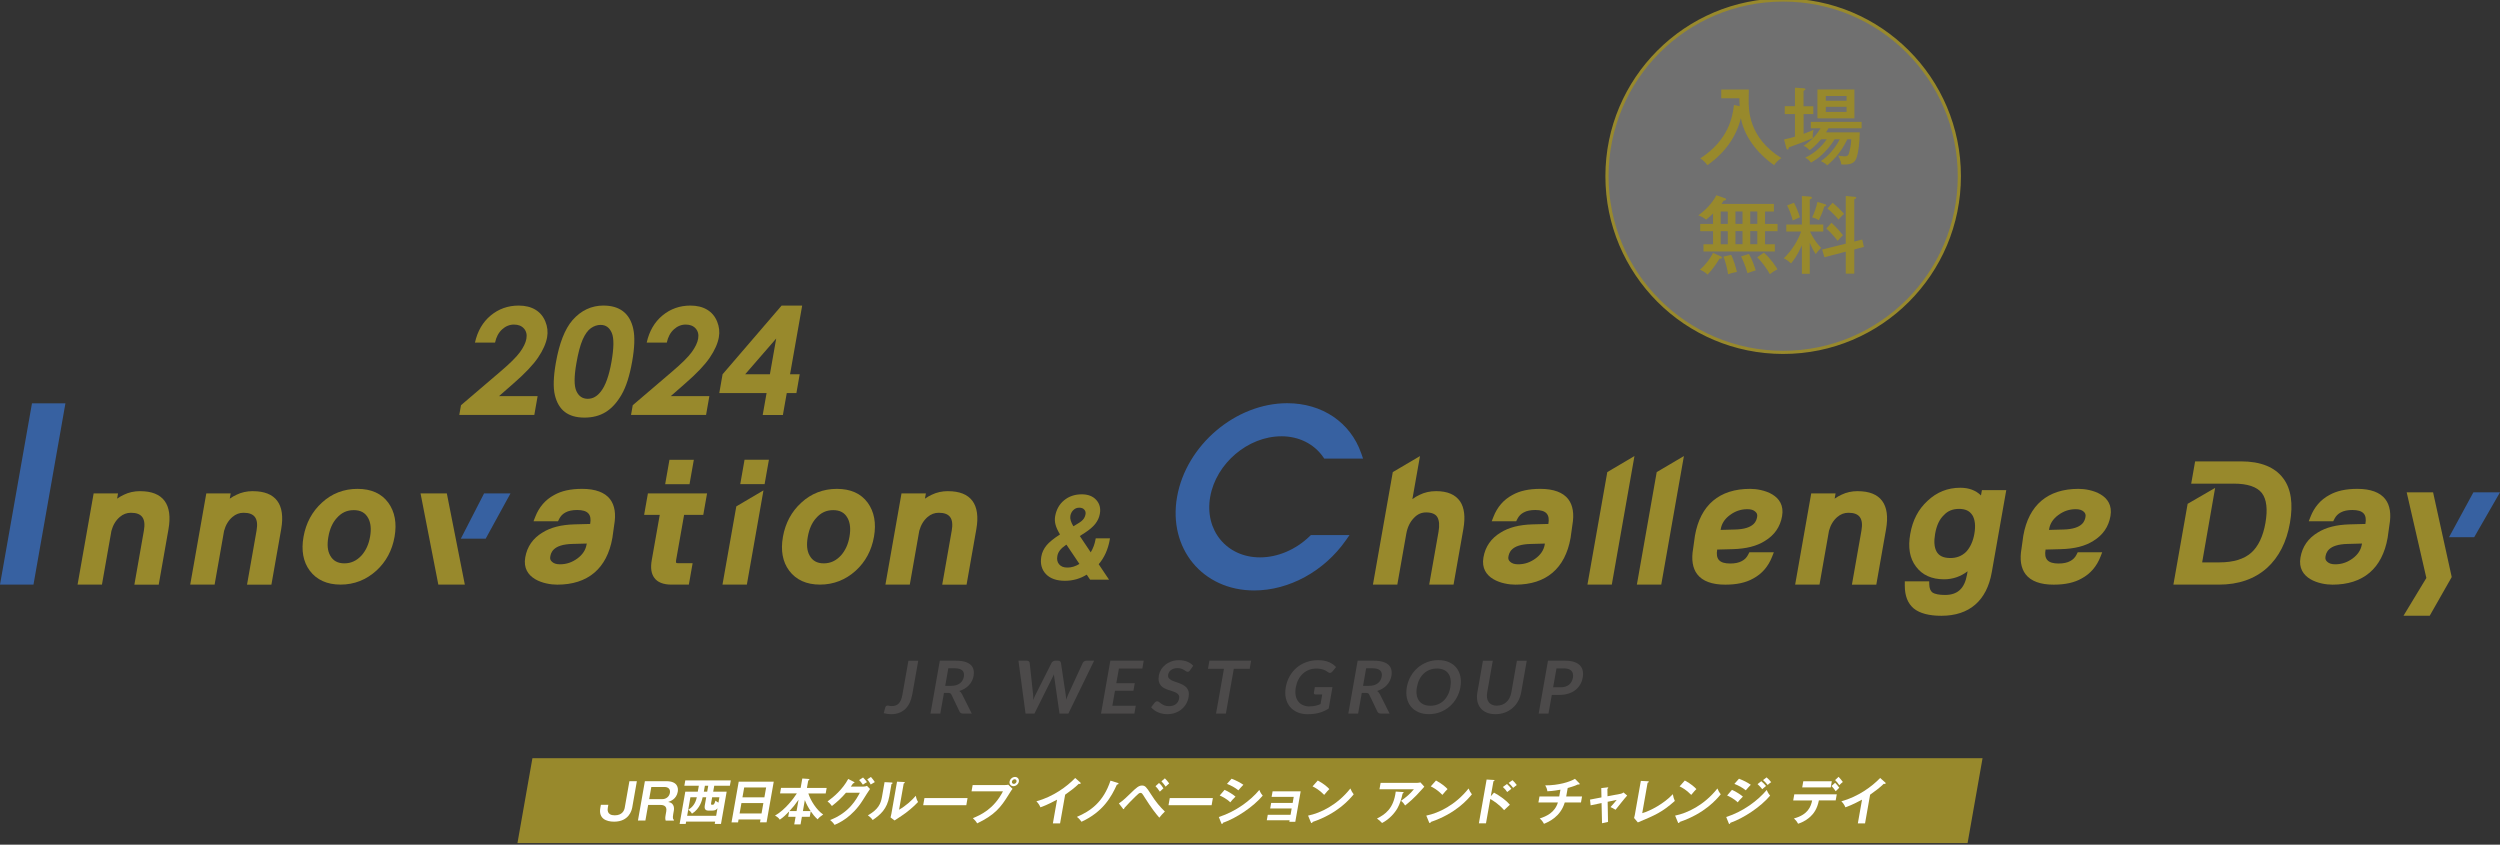 <?xml version="1.0" encoding="UTF-8"?><svg id="_レイヤー_1" xmlns="http://www.w3.org/2000/svg" width="788.67" height="266.47" viewBox="0 0 788.67 266.47"><rect x="0" y="0" width="788.67" height="266.47" fill="#333333" stroke="none"/><defs><style>.cls-1{fill:#4c4a4a;}.cls-1,.cls-2,.cls-3,.cls-4,.cls-5{stroke-width:0px;}.cls-2{fill:#98892c;}.cls-6{fill:rgba(255,255,255,.3);stroke:#98892c;stroke-miterlimit:10;}.cls-3{fill:#fff;}.cls-4{fill:#3761a1;}.cls-5{fill:#9a8a2c;}</style></defs><path class="cls-1" d="m287.76,219.18c-.17.94-.43,1.78-.79,2.54-.36.75-.82,1.4-1.37,1.93-.55.53-1.19.94-1.93,1.22-.73.28-1.56.43-2.46.43-.42,0-.82-.02-1.21-.07s-.8-.13-1.21-.24l.49-1.84c.05-.17.13-.31.26-.41.13-.1.3-.16.52-.16.13,0,.3.03.5.08.2.05.46.08.79.08.44,0,.84-.06,1.2-.19.36-.13.68-.33.95-.6.28-.28.51-.64.7-1.08.19-.44.35-.98.46-1.61l1.91-10.82h3.1l-1.9,10.75Z"/><path class="cls-1" d="m297.79,218.59l-1.15,6.52h-3.1l2.94-16.68h5.09c1.14,0,2.09.12,2.86.35.77.23,1.38.56,1.82.99.44.42.74.93.87,1.52.14.59.14,1.24.02,1.94-.1.56-.27,1.09-.53,1.59-.25.5-.57.95-.96,1.36s-.83.77-1.34,1.07c-.51.31-1.08.55-1.69.74.35.22.63.54.85.96l3.09,6.16h-2.79c-.27,0-.49-.05-.66-.16-.17-.11-.3-.26-.4-.46l-2.56-5.34c-.1-.2-.21-.34-.36-.43s-.37-.13-.68-.13h-1.33Zm.39-2.23h1.94c.58,0,1.11-.07,1.57-.22s.85-.35,1.18-.61c.33-.26.59-.56.79-.92.2-.35.34-.74.41-1.16.15-.85-.01-1.5-.49-1.95-.48-.45-1.29-.68-2.43-.68h-1.98l-.98,5.54Z"/><path class="cls-1" d="m321.31,208.43h2.61c.27,0,.48.06.64.19.16.13.25.3.27.51l1.08,9.98c.03.25.04.51.05.8,0,.29,0,.59,0,.92.12-.32.24-.63.36-.92.12-.29.25-.56.38-.8l5.03-9.98c.09-.18.24-.34.45-.48.21-.15.44-.22.7-.22h.91c.27,0,.48.06.63.19.15.13.25.3.28.51l1.49,9.98c.08.49.13,1.04.15,1.64.11-.3.21-.59.32-.86.11-.28.21-.53.31-.77l4.6-9.98c.09-.19.24-.36.45-.5.21-.14.44-.21.71-.21h2.43l-8.12,16.68h-2.8l-1.64-11.39c-.02-.15-.04-.3-.06-.47-.02-.17-.04-.35-.05-.54-.08.19-.16.37-.24.54-.08.17-.16.33-.23.47l-5.69,11.39h-2.8l-2.24-16.68Z"/><path class="cls-1" d="m360.81,208.43l-.44,2.47h-7.39l-.82,4.62h5.82l-.42,2.39h-5.82l-.83,4.72h7.39l-.44,2.48h-10.52l2.94-16.68h10.52Z"/><path class="cls-1" d="m375.4,211.47c-.11.17-.23.29-.36.36-.12.07-.26.1-.42.1s-.32-.06-.49-.18c-.17-.12-.37-.25-.61-.4-.24-.15-.52-.28-.85-.4-.33-.12-.73-.18-1.21-.18-.43,0-.82.05-1.15.16-.34.1-.63.25-.88.43-.25.19-.45.41-.61.66s-.26.54-.31.85c-.07.39-.02.72.16.98.17.26.42.48.75.67.33.18.71.35,1.15.5.44.15.88.3,1.33.47.45.16.89.36,1.31.58.42.22.79.5,1.09.83.3.33.52.74.65,1.23.13.48.14,1.07.02,1.76-.13.75-.39,1.46-.76,2.12-.37.66-.85,1.23-1.43,1.72-.58.49-1.26.87-2.02,1.15-.76.28-1.61.42-2.53.42-.53,0-1.04-.05-1.54-.16-.5-.1-.96-.25-1.4-.44s-.84-.42-1.2-.69c-.36-.27-.68-.57-.94-.9l1.16-1.49c.1-.11.22-.2.35-.27.13-.07.27-.11.42-.11.19,0,.39.08.58.24s.43.33.7.52c.27.19.6.37.98.53s.86.24,1.44.24c.88,0,1.61-.21,2.16-.63s.91-1.02,1.04-1.8c.08-.44.03-.8-.14-1.07-.17-.28-.42-.51-.75-.7-.33-.19-.71-.35-1.15-.48-.44-.13-.88-.27-1.33-.43-.45-.15-.89-.34-1.31-.55-.42-.21-.78-.5-1.08-.84-.3-.35-.51-.78-.64-1.3-.13-.52-.12-1.16.01-1.92.11-.61.33-1.2.68-1.78.34-.58.79-1.09,1.33-1.53.54-.45,1.18-.8,1.9-1.07.72-.27,1.52-.4,2.39-.4.98,0,1.86.15,2.64.46.78.31,1.41.74,1.89,1.29l-1.02,1.46Z"/><path class="cls-1" d="m394.69,208.43l-.45,2.55h-5.02l-2.49,14.13h-3.1l2.49-14.13h-5.04l.45-2.55h13.16Z"/><path class="cls-1" d="m413.15,222.83c.7,0,1.32-.06,1.86-.19.54-.13,1.07-.3,1.58-.52l.53-3.03h-2.09c-.2,0-.35-.06-.44-.17-.1-.11-.13-.25-.1-.41l.31-1.75h5.55l-1.19,6.75c-.48.31-.96.58-1.46.8-.5.23-1.02.41-1.56.56-.54.15-1.12.26-1.72.33-.6.07-1.25.11-1.93.11-1.21,0-2.3-.21-3.24-.63s-1.73-1.01-2.34-1.76c-.61-.75-1.04-1.65-1.27-2.7-.23-1.05-.24-2.19-.02-3.43.22-1.25.63-2.4,1.22-3.45.59-1.05,1.33-1.95,2.21-2.7.88-.75,1.89-1.34,3.04-1.75,1.14-.42,2.38-.62,3.71-.62s2.5.2,3.43.6c.92.4,1.68.93,2.25,1.57l-1.15,1.41c-.23.28-.49.43-.78.43-.19,0-.36-.06-.53-.19-.22-.15-.45-.29-.68-.44-.23-.15-.49-.27-.79-.38-.29-.11-.63-.2-1-.26-.38-.07-.82-.1-1.33-.1-.82,0-1.59.14-2.3.42-.71.28-1.35.67-1.91,1.19-.56.52-1.03,1.13-1.41,1.86-.38.72-.65,1.53-.81,2.42-.17.96-.19,1.82-.05,2.57.14.75.4,1.38.8,1.9.39.52.9.91,1.52,1.18.62.27,1.33.41,2.12.41Z"/><path class="cls-1" d="m429.6,218.59l-1.15,6.52h-3.1l2.94-16.68h5.09c1.14,0,2.09.12,2.86.35.77.23,1.38.56,1.82.99.44.42.74.93.87,1.52s.14,1.24.02,1.94c-.1.56-.27,1.09-.53,1.59-.25.5-.57.95-.96,1.36-.38.41-.83.77-1.34,1.07-.51.31-1.08.55-1.69.74.35.22.63.54.85.96l3.09,6.16h-2.79c-.27,0-.49-.05-.66-.16-.17-.11-.3-.26-.4-.46l-2.56-5.34c-.1-.2-.21-.34-.36-.43s-.37-.13-.68-.13h-1.33Zm.39-2.23h1.94c.58,0,1.11-.07,1.57-.22s.85-.35,1.18-.61c.33-.26.59-.56.79-.92.2-.35.34-.74.41-1.16.15-.85-.01-1.5-.49-1.95s-1.29-.68-2.43-.68h-1.98l-.98,5.54Z"/><path class="cls-1" d="m460.72,216.77c-.22,1.22-.62,2.35-1.21,3.4-.59,1.04-1.32,1.94-2.2,2.7-.87.76-1.86,1.35-2.98,1.78-1.11.43-2.3.64-3.56.64s-2.37-.21-3.34-.64c-.97-.43-1.75-1.02-2.36-1.78-.61-.76-1.02-1.66-1.25-2.7-.22-1.04-.23-2.17-.01-3.4.22-1.22.62-2.35,1.21-3.4.59-1.04,1.32-1.94,2.2-2.7.88-.76,1.87-1.35,2.99-1.78,1.12-.43,2.31-.64,3.57-.64s2.37.21,3.33.65c.96.43,1.75,1.02,2.35,1.78.6.76,1.02,1.66,1.24,2.7.22,1.04.23,2.17.01,3.4Zm-3.18,0c.16-.91.19-1.74.07-2.46-.11-.73-.35-1.34-.72-1.85-.36-.51-.85-.9-1.45-1.16-.6-.27-1.31-.4-2.13-.4s-1.57.13-2.27.4c-.7.27-1.33.66-1.87,1.16-.55.51-1.01,1.12-1.38,1.85-.37.73-.64,1.55-.8,2.46s-.18,1.74-.06,2.46c.12.73.36,1.34.73,1.85.37.5.86.89,1.46,1.16.61.27,1.32.4,2.13.4s1.57-.13,2.27-.4c.7-.27,1.32-.65,1.86-1.16.54-.5,1-1.12,1.37-1.85.37-.73.64-1.55.8-2.46Z"/><path class="cls-1" d="m472.23,222.61c.6,0,1.15-.1,1.66-.3.51-.2.96-.48,1.35-.84.39-.36.72-.8.98-1.31.26-.52.45-1.09.56-1.73l1.76-9.99h3.1l-1.76,9.99c-.17.99-.5,1.91-.96,2.75-.47.84-1.05,1.57-1.76,2.18-.71.61-1.52,1.09-2.43,1.43-.91.34-1.91.51-2.97.51s-2-.17-2.79-.51c-.79-.34-1.43-.82-1.92-1.43-.49-.61-.82-1.34-.99-2.18-.17-.84-.17-1.76,0-2.75l1.76-9.99h3.1l-1.76,9.98c-.11.64-.13,1.21-.05,1.73.08.52.25.96.51,1.32.26.37.61.65,1.04.85.44.2.96.3,1.56.3Z"/><path class="cls-1" d="m489.54,219.24l-1.04,5.87h-3.1l2.94-16.68h5.43c1.11,0,2.06.13,2.83.39.77.26,1.38.63,1.82,1.09.45.47.74,1.03.88,1.68.14.65.14,1.37,0,2.14-.14.81-.41,1.55-.8,2.22-.39.67-.89,1.25-1.52,1.74s-1.36.86-2.22,1.13c-.86.27-1.82.4-2.91.4h-2.33Zm.43-2.42h2.33c.57,0,1.08-.07,1.53-.21.45-.14.83-.35,1.16-.61.32-.26.59-.59.79-.97.21-.38.35-.81.43-1.27.08-.45.08-.85,0-1.21s-.23-.67-.46-.92c-.23-.25-.55-.45-.95-.58-.4-.13-.88-.2-1.45-.2h-2.33l-1.06,5.99Z"/><path class="cls-2" d="m350.09,170.19l.07-.37h-4.49l-.07.37c-.26,1.46-.77,2.82-1.51,4.05l-3.44-5.14,1.61-1.04c1.44-.93,2.54-1.87,3.28-2.82.75-.96,1.23-2.02,1.43-3.16.31-1.73-.08-3.21-1.15-4.38-1.06-1.17-2.6-1.76-4.56-1.76-2.17,0-4.04.63-5.55,1.87-1.52,1.24-2.48,2.95-2.85,5.07-.15.88-.11,1.8.15,2.72.23.85.68,1.83,1.38,3-2.03,1.31-3.41,2.44-4.23,3.43-.87,1.06-1.43,2.23-1.65,3.49-.4,2.28.08,4.15,1.44,5.58,1.34,1.41,3.36,2.12,6,2.12,2.49,0,4.81-.65,6.88-1.94l1.06,1.59h5.98l-3.27-4.88c1.78-2.06,2.96-4.68,3.51-7.8Zm-12.44-7.41c.14-.78.46-1.4.99-1.9.51-.49,1.12-.72,1.85-.72.69,0,1.2.2,1.57.62.36.41.49.88.39,1.46-.16.91-.61,1.64-1.35,2.21l-.6.43-1.88,1.15c-.78-1.3-1.11-2.39-.96-3.24Zm-1.52,9.23l.3-.19,4.09,6.08c-1.24.76-2.49,1.15-3.74,1.15s-2.06-.33-2.65-1.01c-.58-.68-.77-1.54-.57-2.64.22-1.27,1.07-2.38,2.57-3.38Z"/><path class="cls-2" d="m624.93,156.3c-1.61-1.61-3.8-2.43-6.55-2.43-3.94,0-7.41,1.39-10.28,4.11-2.91,2.66-4.7,6.07-5.47,10.41-.77,4.36-.18,7.75,1.8,10.35,1.97,2.66,4.94,4.01,8.85,4.01,2.74,0,5.23-.85,7.43-2.53l-.19,1.1c-.77,4.34-2.97,6.37-6.93,6.37-1.84,0-3.25-.28-3.97-.79-.64-.47-.97-1.33-1-2.61l-.02-.9h-7.7v1.32c0,3.26.92,5.62,2.82,7.24,1.89,1.53,4.82,2.31,8.71,2.31,8.82,0,14.33-4.75,15.91-13.74l4.57-25.9h-7.68l-.3,1.71Zm-2.71,6.21c.85,1.42,1.06,3.4.63,5.88-.42,2.41-1.33,4.35-2.63,5.73-1.35,1.29-2.96,1.92-4.93,1.92-2.25,0-3.7-.71-4.44-2.18-.66-1.29-.79-3.13-.38-5.47.46-2.62,1.35-4.53,2.7-5.83l.06-.06c1.22-1.32,2.79-1.96,4.78-1.96s3.35.63,4.2,1.98Z"/><path class="cls-2" d="m453.09,154.94c-1.95,0-3.67.38-5.2,1.14-.81.36-1.59.82-2.33,1.39l2.4-13.59-8.58,5.05-6.26,35.5h7.69l2.82-16c.37-2.09,1.15-3.73,2.4-5.02,1.12-1.2,2.36-1.76,3.88-1.76,1.73,0,2.92.5,3.51,1.45.62,1.07.75,2.64.39,4.66l-2.94,16.67h7.68l3.1-17.59c.66-3.76.31-6.69-1.05-8.69-1.47-2.13-4-3.21-7.52-3.21Z"/><polygon class="cls-2" points="500.79 184.43 508.47 184.43 515.62 143.87 507.05 148.93 500.79 184.43"/><polygon class="cls-2" points="516.38 184.43 524.07 184.43 531.22 143.87 522.64 148.93 516.38 184.43"/><path class="cls-2" d="m586.07,154.94c-1.91,0-3.61.38-5.17,1.14-.74.34-1.45.75-2.13,1.23l.29-1.65h-7.68l-5.07,28.77h7.68l2.99-16.97c.5-1.84,1.39-3.32,2.66-4.39,1.04-.88,2.18-1.31,3.49-1.31,3.47,0,4.77,1.8,4.09,5.65l-3,17.03h7.69l3.08-17.49c1.38-7.85-1.7-12-8.91-12Z"/><path class="cls-2" d="m299.09,154.94c-1.91,0-3.61.38-5.17,1.14-.74.34-1.45.75-2.13,1.23l.29-1.65h-7.69l-5.07,28.77h7.69l2.99-16.97c.5-1.84,1.39-3.32,2.66-4.39,1.04-.88,2.18-1.31,3.49-1.31,3.47,0,4.77,1.8,4.09,5.65l-3,17.03h7.68l3.08-17.49c1.38-7.85-1.7-12-8.91-12Z"/><path class="cls-2" d="m79.78,154.94c-1.91,0-3.61.38-5.17,1.14-.74.34-1.45.75-2.13,1.23l.29-1.65h-7.69l-5.07,28.77h7.69l2.99-16.97c.5-1.84,1.39-3.32,2.66-4.39,1.04-.88,2.18-1.31,3.49-1.31,3.47,0,4.77,1.8,4.09,5.65l-3,17.03h7.69l3.08-17.49c1.38-7.85-1.7-12-8.91-12Z"/><path class="cls-2" d="m44.24,154.94c-1.91,0-3.61.38-5.17,1.14-.74.34-1.45.75-2.13,1.23l.29-1.65h-7.69l-5.07,28.77h7.69l2.99-16.97c.5-1.84,1.39-3.32,2.66-4.39,1.04-.88,2.18-1.31,3.49-1.31,3.47,0,4.77,1.8,4.09,5.65l-3,17.03h7.68l3.08-17.49c1.38-7.85-1.7-12-8.91-12Z"/><path class="cls-2" d="m273.73,158.59c-2.11-2.9-5.38-4.37-9.71-4.37s-8.12,1.47-11.24,4.36c-3.07,2.8-5.02,6.42-5.79,10.77-.76,4.31-.1,7.89,1.96,10.66,2.19,2.93,5.47,4.41,9.74,4.41s8.08-1.49,11.3-4.42c3.03-2.77,4.96-6.36,5.72-10.66.76-4.28.09-7.9-1.98-10.76h0Zm-16.27,4.85l.02-.02c1.46-1.68,3.21-2.49,5.36-2.49s3.62.8,4.55,2.51c.82,1.49,1.02,3.48.59,5.91-.42,2.38-1.3,4.3-2.66,5.85-1.55,1.69-3.33,2.52-5.44,2.52s-3.59-.82-4.5-2.51c-.81-1.46-.99-3.38-.55-5.85.44-2.51,1.3-4.44,2.62-5.91Z"/><path class="cls-5" d="m122.49,158.59c-2.11-2.9-5.38-4.37-9.71-4.37s-8.12,1.47-11.24,4.36c-3.07,2.8-5.02,6.42-5.79,10.77-.76,4.31-.1,7.89,1.96,10.66,2.19,2.93,5.47,4.41,9.74,4.41s8.08-1.49,11.3-4.42c3.03-2.77,4.96-6.35,5.72-10.66.76-4.28.09-7.9-1.98-10.76h0Zm-16.27,4.85l.02-.02c1.46-1.68,3.21-2.49,5.36-2.49s3.62.8,4.55,2.51c.82,1.49,1.02,3.48.59,5.91-.42,2.38-1.3,4.3-2.66,5.85-1.55,1.69-3.33,2.52-5.44,2.52s-3.59-.82-4.5-2.51c-.81-1.46-.99-3.38-.55-5.85.44-2.51,1.3-4.44,2.62-5.91Z"/><polygon class="cls-2" points="227.92 184.43 235.61 184.43 240.85 154.7 232.28 159.75 227.92 184.43"/><polygon class="cls-2" points="233.53 152.72 241.21 152.72 242.57 145.03 234.88 145.03 233.53 152.72"/><path class="cls-2" d="m203.2,162.42h4.93l-2.52,14.27c-.43,2.44-.17,4.26.78,5.56.99,1.43,2.87,2.18,5.44,2.18h5.48l1.19-6.76h-4.61c-.3,0-.51-.06-.56-.12-.13-.18-.09-.57-.04-.86l2.52-14.27h6.05l1.19-6.76h-18.66l-1.19,6.76Z"/><polygon class="cls-2" points="218.88 145.06 211.19 145.06 209.84 152.75 217.52 152.75 218.88 145.06"/><path class="cls-2" d="m752.51,157.5h0c-1.68-2.18-4.66-3.28-8.86-3.28-3.62,0-6.52.64-8.82,1.95-2.74,1.47-4.75,3.79-5.96,6.91l-.53,1.36h7.72l.39-.77c.45-.89,1.1-1.55,2-2.02.93-.51,2.17-.76,3.66-.76,3.37,0,4.64,1.36,4.1,4.4l-4.88.13c-4.27.11-7.62.97-10.19,2.6-3,1.8-4.82,4.43-5.41,7.81-1.2,6.81,6.08,8.61,10.1,8.61,9.67,0,15.68-5.09,17.39-14.77l.56-4.01c.62-3.49.19-6.24-1.28-8.16Zm-7.38,13.98l-.07.38c-.3,1.68-1.27,3.14-2.88,4.32-1.69,1.24-3.48,1.84-5.5,1.84-1.11,0-1.95-.26-2.51-.8-.51-.45-.68-.93-.56-1.62.19-1.06.68-3.88,7.05-4.01l4.46-.12Z"/><path class="cls-2" d="m494.76,157.5h0c-1.68-2.18-4.66-3.28-8.86-3.28-3.62,0-6.52.64-8.82,1.95-2.74,1.47-4.75,3.79-5.96,6.91l-.53,1.36h7.72l.39-.77c.45-.89,1.1-1.55,2-2.02.93-.51,2.17-.76,3.66-.76,3.37,0,4.63,1.36,4.1,4.4l-4.88.13c-4.27.11-7.61.97-10.19,2.6-3,1.8-4.82,4.43-5.41,7.81-1.2,6.81,6.08,8.61,10.1,8.61,9.67,0,15.69-5.09,17.39-14.77l.56-4.01c.62-3.49.19-6.24-1.28-8.16Zm-18.9,18.11c.19-1.06.68-3.88,7.05-4.01l4.46-.12-.07.38c-.3,1.68-1.26,3.14-2.88,4.32-1.69,1.24-3.48,1.84-5.5,1.84-1.11,0-1.95-.26-2.51-.8-.51-.45-.68-.93-.56-1.62Z"/><path class="cls-2" d="m192.48,157.5h0c-1.68-2.18-4.66-3.28-8.86-3.28-3.62,0-6.52.64-8.82,1.95-2.74,1.47-4.75,3.79-5.96,6.91l-.53,1.36h7.72l.39-.77c.45-.89,1.1-1.55,2-2.02.93-.51,2.17-.76,3.66-.76,3.37,0,4.63,1.36,4.1,4.4l-4.88.13c-4.27.11-7.61.97-10.19,2.6-3,1.8-4.82,4.43-5.41,7.81-1.2,6.81,6.08,8.61,10.1,8.61,9.67,0,15.69-5.09,17.39-14.77l.56-4.01c.62-3.49.19-6.24-1.28-8.16Zm-7.38,13.98l-.07.38c-.3,1.68-1.27,3.14-2.88,4.32-1.69,1.24-3.48,1.84-5.5,1.84-1.11,0-1.95-.26-2.51-.8-.51-.45-.68-.93-.55-1.62.19-1.06.68-3.88,7.05-4.01l4.46-.12Z"/><path class="cls-2" d="m660.37,170.64c3-1.81,4.82-4.43,5.41-7.81,1.2-6.81-6.08-8.61-10.1-8.61-9.67,0-15.69,5.09-17.39,14.77l-.56,4.01c-.62,3.49-.19,6.24,1.28,8.16h0c1.67,2.18,4.66,3.28,8.86,3.28,3.62,0,6.52-.64,8.82-1.95,2.74-1.47,4.75-3.79,5.96-6.91l.53-1.36h-7.72l-.39.77c-.45.89-1.1,1.55-2,2.02-.93.51-2.17.76-3.66.76-3.37,0-4.63-1.36-4.1-4.4l4.88-.13c4.27-.11,7.61-.97,10.19-2.6Zm-13.98-3.47l.07-.38c.3-1.68,1.27-3.14,2.88-4.32,1.68-1.24,3.48-1.84,5.5-1.84,1.11,0,1.95.26,2.51.79.51.45.68.94.56,1.62-.19,1.06-.68,3.88-7.05,4.01l-4.46.12Z"/><path class="cls-2" d="m556.78,170.64c3-1.81,4.82-4.43,5.41-7.81,1.2-6.81-6.08-8.61-10.1-8.61-9.67,0-15.69,5.09-17.39,14.77l-.56,4.01c-.62,3.49-.19,6.24,1.28,8.16h0c1.67,2.18,4.65,3.28,8.86,3.28,3.62,0,6.52-.64,8.82-1.95,2.74-1.47,4.75-3.79,5.96-6.91l.53-1.36h-7.72l-.39.77c-.45.89-1.1,1.55-2,2.02-.93.51-2.16.76-3.66.76-3.37,0-4.63-1.36-4.1-4.4l4.88-.13c4.27-.11,7.61-.97,10.19-2.6Zm-13.98-3.47l.07-.38c.3-1.68,1.27-3.14,2.88-4.32,1.68-1.24,3.48-1.84,5.5-1.84,1.11,0,1.95.26,2.51.79.51.45.68.94.56,1.62-.19,1.06-.68,3.88-7.05,4.01l-4.46.12Z"/><polygon class="cls-2" points="132.67 155.66 138.28 184.43 146.64 184.43 140.96 155.66 132.67 155.66"/><polygon class="cls-4" points="145.38 169.93 153.22 169.93 161.04 155.66 152.71 155.66 145.38 169.93"/><polygon class="cls-4" points="780.28 155.31 772.59 169.47 780.53 169.47 788.67 155.31 780.28 155.31"/><polygon class="cls-2" points="759.23 155.31 765.44 182.33 758.23 194.24 766.5 194.24 773.44 182.04 767.56 155.31 759.23 155.31"/><polygon class="cls-4" points="0 184.43 10.56 184.43 20.64 127.24 10.09 127.24 0 184.43"/><path class="cls-2" d="m706.95,145.55h-14.46l-1.24,7.04,13.44-.02c4.3,0,7.27.99,8.83,2.93,1.52,1.96,1.91,5.16,1.15,9.49-.75,4.26-2.28,7.44-4.52,9.42-2.29,1.99-5.64,3-9.94,3h-5.5l4.09-23.49-8.67,5.02-4.49,25.49h14.36c6.18,0,11.29-1.78,15.2-5.29,3.73-3.4,6.15-8.16,7.2-14.15,1.07-6.08.36-10.82-2.12-14.1-2.64-3.54-7.13-5.34-13.32-5.34Z"/><path class="cls-4" d="m404.23,137.63c5.54,0,10.37,2.42,13.26,6.65l.27.39h12.24l-.57-1.64c-3.38-9.77-12.33-15.83-23.35-15.83-16.29,0-31.88,13.25-34.75,29.53-2.87,16.29,8.04,29.54,24.33,29.54,11.01,0,22.09-6.07,28.92-15.83l1.15-1.64h-12.18l-.41.39c-4.39,4.23-10.1,6.65-15.64,6.65-10.53,0-17.58-8.57-15.72-19.11s11.93-19.09,22.46-19.09Z"/><path class="cls-2" d="m156.17,108.09h-6.34c.81-3.63,2.47-6.49,4.98-8.57,2.51-2.08,5.45-3.12,8.81-3.12,2.08,0,3.83.43,5.27,1.29,1.44.86,2.49,2.11,3.15,3.73.67,1.62.85,3.28.56,4.95-.35,2-1.31,4.15-2.87,6.45-1.56,2.3-4.15,5.03-7.77,8.17l-4.54,3.98h12.18l-1.04,5.93h-23.67l.54-3.07,12.44-10.62c3-2.55,5.06-4.59,6.18-6.14,1.12-1.55,1.79-2.95,2.01-4.2.23-1.3-.02-2.37-.75-3.21s-1.78-1.27-3.16-1.27-2.65.51-3.76,1.53c-1.11,1.02-1.85,2.41-2.22,4.17Z"/><path class="cls-2" d="m190.43,96.4c2.49,0,4.54.6,6.13,1.81,1.59,1.21,2.66,3.05,3.21,5.52.55,2.48.43,5.93-.35,10.35-.79,4.47-1.9,7.95-3.34,10.43s-3.1,4.31-5,5.48c-1.89,1.17-4.13,1.75-6.7,1.75s-4.63-.59-6.17-1.76c-1.54-1.17-2.6-2.96-3.17-5.35-.57-2.39-.46-5.8.32-10.23,1.09-6.18,2.85-10.65,5.27-13.43,2.69-3.05,5.96-4.58,9.8-4.58Zm-.92,6.09c-1.1,0-2.13.35-3.11,1.04-.97.69-1.83,1.89-2.58,3.58-.75,1.69-1.41,4.17-1.98,7.44-.75,4.25-.76,7.2-.01,8.82.74,1.62,1.93,2.44,3.57,2.44s2.96-.77,4.16-2.31c1.46-1.86,2.57-4.97,3.34-9.33.78-4.42.81-7.47.1-9.15-.72-1.68-1.88-2.52-3.49-2.52Z"/><path class="cls-2" d="m210.35,108.09h-6.34c.81-3.63,2.47-6.49,4.98-8.57,2.51-2.08,5.45-3.12,8.81-3.12,2.08,0,3.83.43,5.27,1.29,1.44.86,2.49,2.11,3.15,3.73.67,1.62.85,3.28.56,4.95-.35,2-1.31,4.15-2.87,6.45-1.56,2.3-4.15,5.03-7.77,8.17l-4.54,3.98h12.18l-1.04,5.93h-23.67l.54-3.07,12.44-10.62c3-2.55,5.06-4.59,6.18-6.14,1.12-1.55,1.79-2.95,2.01-4.2.23-1.3-.02-2.37-.75-3.21s-1.78-1.27-3.16-1.27-2.65.51-3.76,1.53c-1.11,1.02-1.85,2.41-2.22,4.17Z"/><path class="cls-2" d="m246.58,96.4h6.48l-3.82,21.67h3.04l-1.04,5.93h-3.04l-1.22,6.91h-6.37l1.22-6.91h-14.92l1.04-5.93,18.62-21.67Zm-3.7,21.67l1.99-11.28-9.79,11.28h7.81Z"/><polygon class="cls-2" points="620.71 265.97 163.24 265.97 167.96 239.19 625.43 239.19 620.71 265.97"/><path class="cls-3" d="m199.42,254.86c-.13.72-1,4.35-5.68,4.35-2.52,0-4.95-.98-4.36-4.34l.18-.99h2.35l-.14.79c-.12.66-.42,2.54,2.18,2.54,2.37,0,2.99-1.58,3.13-2.38l1.48-8.39h2.35l-1.48,8.42Z"/><path class="cls-3" d="m210.21,246.44c3.5,0,3.83,2.06,3.6,3.34-.42,2.36-2.34,2.98-3.03,3.22.69.14,1.17.27,1.57.95.35.6.29,1.37.24,1.69l-.21,1.18c-.26,1.45,0,1.64.23,1.83l-.04.22h-2.57c-.12-.47-.2-.76-.02-1.75l.21-1.2c.34-1.94-1.34-1.99-1.87-1.99h-3.85l-.87,4.93h-2.35l2.19-12.42h6.76Zm-4.74,1.83l-.68,3.83h4.16c1.1,0,2.16-.71,2.38-1.95.23-1.31-.63-1.88-1.7-1.88h-4.16Z"/><path class="cls-3" d="m224.98,249.74h4.26l-1.79,10.18h-1.97l.13-.73h-9.16l-.13.73h-1.92l1.79-10.18h3.94l.33-1.86h-4.57l.3-1.69h14.36l-.3,1.69h-4.93l-.33,1.86Zm.94,7.63l.42-2.41c-.32.41-.64.76-1.68.76h-1.12c-.38,0-1.5,0-1.21-1.61l.46-2.59h-1.13c-.17.79-.77,3.56-3.36,5.17-.43-.68-.77-.98-1.15-1.23,1.16-.76,2.2-1.75,2.67-3.94h-2.02l-1.03,5.85h9.16Zm-2.49-9.49h-1.06l-.33,1.86h1.06l.33-1.86Zm.9,5.55c-.08.44.06.44.44.44.33,0,.57,0,.94-1.31.22.19.57.5.94.65l.3-1.69h-2.29l-.34,1.91Z"/><path class="cls-3" d="m232.99,258.52l-.16.93h-2.06l2.27-12.85h11.05l-2.26,12.83h-2.07l.16-.91h-6.92Zm7.25-1.89l.58-3.29h-6.92l-.58,3.29h6.92Zm.9-5.09l.55-3.11h-6.92l-.55,3.11h6.92Z"/><path class="cls-3" d="m255.46,257.67h-2.49l-.42,2.4h-1.99l.42-2.4h-2.33l.3-1.69c-1,1.04-1.8,1.83-2.95,2.6-.41-.69-1.16-1.1-1.51-1.28,3.3-1.89,5.98-5.58,6.89-7h-5.3l.31-1.75h6.19l.52-2.96,1.88.13c.08,0,.4.05.37.22-.02.13-.2.22-.38.3l-.41,2.32h6.23l-.31,1.75h-5.47c.67,2.17,2.58,5.23,4.68,6.64-1,.68-1.3.95-1.75,1.53-.89-.77-1.63-1.75-2.18-2.55l-.31,1.75Zm-3.53-5.39c-1.08,1.54-1.8,2.43-2.89,3.59h2.25l.63-3.59Zm3.8,3.59c-.77-1.17-1.32-2.14-1.83-3.48l-.61,3.48h2.44Z"/><path class="cls-3" d="m272.37,248.15c.52,0,.82-.11,1.13-.24l.96.99c-.35.46-1.51,2.32-2.24,3.48-3.42,5.47-7.62,7.28-8.93,7.85-.22-.36-.46-.71-1.41-1.54,6.04-2.33,8.28-6.54,9.38-8.61h-4.38c-1.33,1.55-2.62,2.77-4.44,4.19-.58-.74-.76-.98-1.38-1.45,1.91-1.37,4.75-3.77,6.53-7.09l1.78.93c.07.03.2.09.18.24-.03.16-.32.21-.42.21-.26.38-.42.61-.72,1.04h3.97Zm-.11-2.88c.19.19.87.9,1.24,1.48-.19.11-.76.39-1.29.79-.5-.74-.82-1.09-1.19-1.45l1.25-.82Zm2.49-.17c.44.46.98,1.24,1.23,1.62-.09.05-.86.52-1.3.77-.09-.19-.54-1.06-1.1-1.62l1.18-.77Z"/><path class="cls-3" d="m281.24,246.85c.16.02.36.02.33.21-.03.17-.2.25-.34.3l-.68,3.86c-.71,4-2.8,5.8-5.24,7.47-.2-.3-.45-.68-1.52-1.47,3.33-1.91,4.07-3.69,4.45-5.86l.81-4.62,2.19.11Zm3.93-.14c.17.02.3.02.27.17-.03.16-.2.22-.35.3l-1.46,8.26c2.08-1.18,3.96-2.88,5.28-4.4.17.91.32,1.31.71,1.96-1.29,1.42-3.62,3.37-5.29,4.43-1.47.95-1.64,1.06-2.11,1.4l-1.28-.95c.11-.43.21-.82.28-1.25l1.77-10.04,2.17.11Z"/><path class="cls-3" d="m305.23,251.77l-.39,2.24h-13.6l.39-2.24h13.6Z"/><path class="cls-3" d="m316.97,247.66c.32,0,.79-.03,1.11-.11l1.35,1.31c-.31.35-.4.49-1.24,1.84-2.48,4.04-4.41,6.4-9.93,9.05-.31-.57-.73-1.06-1.35-1.64,2.35-.99,6.54-2.76,9.5-8.48h-9.92l.35-1.97h10.14Zm4.45-1.09c-.14.8-.92,1.45-1.72,1.45s-1.35-.65-1.21-1.45c.14-.82.92-1.47,1.72-1.47s1.35.66,1.21,1.47Zm-2.19,0c-.07.39.19.72.6.72s.78-.33.85-.72c.07-.41-.2-.74-.59-.74s-.78.33-.86.74Z"/><path class="cls-3" d="m334.42,259.76h-2.27l1.32-7.49c-3.01,1.62-4.53,2.16-5.25,2.41-.27-.69-.72-1.35-1.27-1.89,5.28-1.45,9.67-4.67,12.24-7.36l1.64,1.45c.08.08.12.14.1.22-.03.14-.19.21-.32.21-.08,0-.2-.02-.28-.05-1.32,1.29-2.8,2.38-4.31,3.44l-1.6,9.06Z"/><path class="cls-3" d="m352.61,246.98c.15.05.29.16.27.25-.03.16-.23.22-.54.3-1.74,3.86-4.37,8.58-11.16,11.71-.75-1.04-1.18-1.34-1.45-1.54,4.29-1.83,8.36-4.67,10.59-11.43l2.29.71Z"/><path class="cls-3" d="m352.96,253.46c1.33-.85,2.92-2.44,3.44-2.95,2.22-2.21,2.93-2.7,3.88-2.7s1.37.46,2.77,2.68c1.66,2.63,2.9,4.02,4.43,5.52-.49.44-1.38,1.45-1.76,1.94-1.14-1.32-2.44-2.96-4.5-6.21-.93-1.5-1.01-1.61-1.44-1.61-.38,0-.71.28-1.65,1.21-.82.8-2.7,2.7-3.43,3.56-.03.17-.06.36-.27.36-.08,0-.11-.06-.19-.16l-1.28-1.66Zm12.67-6.45c.63.55.99,1.01,1.39,1.69-.22.19-.75.69-1.13,1.04-.63-.92-.92-1.29-1.37-1.72l1.11-1.01Zm1.85-1.47c.42.39,1.03,1.12,1.36,1.61-.46.35-1.05.96-1.11,1.02-.4-.58-.83-1.2-1.34-1.69l1.1-.95Z"/><path class="cls-3" d="m382.62,251.77l-.39,2.24h-13.6l.39-2.24h13.6Z"/><path class="cls-3" d="m384.5,257.74c5.38-1.73,10.02-5.22,12.78-8.54.12.31.34.93,1.07,1.8-3.01,3.56-8.35,7.11-12.53,8.56-.06.16-.14.38-.33.38-.11,0-.14-.08-.2-.22l-.79-1.97Zm1.81-8.57c1.15.47,2.93,1.64,3.45,2.14-.67.6-1.4,1.48-1.64,1.8-1.26-1.24-2.87-1.95-3.34-2.16l1.53-1.78Zm2.21-3.52c1.58.63,2.59,1.15,3.73,1.92-.38.35-1.27,1.37-1.58,1.75-1.06-.87-2.32-1.53-3.6-2.03l1.46-1.64Z"/><path class="cls-3" d="m399.63,258.77l.31-1.73h7.19l.35-1.99h-6.78l.31-1.75h6.78l.34-1.91h-6.98l.31-1.75h8.86l-1.7,9.62h-1.88l.09-.49h-7.19Z"/><path class="cls-3" d="m412.65,257.3c3.92-.8,9.19-3.31,13.35-8.56.41.9.54,1.2,1.05,1.84-1.3,1.58-5.05,6.04-12.96,8.72-.06.16-.11.35-.33.35-.11,0-.18-.13-.24-.27l-.86-2.08Zm3.07-11.08c2.11,1.17,3.03,2.05,3.65,2.71-.4.38-.69.69-1.63,1.83-1.57-1.62-2.97-2.35-3.67-2.68l1.65-1.86Z"/><path class="cls-3" d="m442.57,249.85c.11,0,.25.03.22.16-.03.17-.24.28-.31.32-.35,1.64-.91,3.36-1.62,4.63-.82,1.45-2.52,3.47-4.86,4.67-.6-.63-.9-.9-1.61-1.4,2.58-1.32,5.26-3.11,5.92-8.51l2.26.14Zm4.61-2.9c.28,0,.62-.03.91-.14l1.24,1.37c-.23.22-.31.32-.71.79-2.47,2.85-4.42,4.4-5.35,5.14-.27-.44-.6-.92-1.28-1.48,1.84-1.34,2.71-2.06,4.05-3.64h-10.86l.36-2.03h11.65Z"/><path class="cls-3" d="m449.94,257.3c3.92-.8,9.19-3.31,13.35-8.56.41.9.54,1.2,1.05,1.84-1.3,1.58-5.05,6.04-12.96,8.72-.06.16-.11.35-.33.35-.11,0-.18-.13-.24-.27l-.86-2.08Zm3.07-11.08c2.11,1.17,3.03,2.05,3.65,2.71-.4.38-.69.69-1.63,1.83-1.57-1.62-2.97-2.35-3.67-2.68l1.65-1.86Z"/><path class="cls-3" d="m471.3,250.04c2.01,1.1,3.92,2.51,5.02,3.82-.73.65-1,.91-1.82,1.72-1.6-1.84-3.36-2.95-4.36-3.53l-1.36,7.69h-2.24l2.44-13.82,2.22.13c.15.02.29.03.27.17-.03.17-.24.22-.34.24l-.83,4.73,1-1.13Zm4.1-2.71c.52.44.98.98,1.4,1.51-.34.25-1,.76-1.33,1.02-.26-.43-.84-1.13-1.36-1.59l1.29-.95Zm1.74-1.21c.31.27,1.06,1.07,1.35,1.53-.31.22-.4.28-1.15.9-.57-.73-.81-1.02-1.41-1.56l1.21-.87Z"/><path class="cls-3" d="m494.09,251.25h5l-.34,1.91h-5.12c-1.36,4.57-5.17,6.16-6.56,6.73-.38-.72-.67-1.1-1.33-1.69,2.09-.69,4.72-1.81,5.73-5.04h-6.15l.34-1.91h6.23l.38-2.13c-2.38.43-3.5.47-4.12.5-.11-.88-.44-1.45-.68-1.86,4.22,0,7.69-1.07,9.38-2.07l1.44,1.47s.06.1.05.16c-.02.09-.12.2-.26.2-.08,0-.15-.03-.24-.08-.45.22-1.14.55-3.28,1.15l-.47,2.65Z"/><path class="cls-3" d="m505.15,248.62l1.9-.22c.14-.02.34-.05.3.16-.02.11-.14.19-.27.28l.04,2.36,4.22-.8c.29-.06.6-.21.83-.41l1.15.99c-.65.65-3.14,3.85-3.66,4.48-.52-.36-1.37-.74-1.6-.85.19-.21.63-.69,1.1-1.23.32-.38.7-.82.86-1.04l-2.86.6.12,6.35-1.89.42-.15-6.37-3.45.72-.19-1.81,3.61-.69-.06-2.95Z"/><path class="cls-3" d="m519.85,246.46c.2.02.32.05.3.16-.03.19-.27.28-.39.33l-1.69,9.58c2.52-.72,6.79-2.95,9.65-5.99.2,1.01.27,1.26.63,2.13-4,3.56-6.18,4.48-11.66,6.78l-1.19-1.4c.07-.22.19-.72.23-.95l1.9-10.75,2.22.11Z"/><path class="cls-3" d="m528.44,257.3c3.92-.8,9.19-3.31,13.35-8.56.41.9.54,1.2,1.05,1.84-1.3,1.58-5.05,6.04-12.96,8.72-.06.16-.11.35-.33.35-.11,0-.18-.13-.24-.27l-.86-2.08Zm3.07-11.08c2.11,1.17,3.03,2.05,3.65,2.71-.4.38-.69.69-1.63,1.83-1.57-1.62-2.97-2.35-3.67-2.68l1.65-1.86Z"/><path class="cls-3" d="m544.57,257.74c5.38-1.73,10.01-5.22,12.78-8.54.12.31.34.93,1.07,1.8-3.01,3.56-8.35,7.11-12.53,8.56-.06.16-.14.38-.33.38-.11,0-.14-.08-.2-.22l-.79-1.97Zm1.81-8.57c1.15.47,2.93,1.64,3.45,2.14-.67.6-1.4,1.48-1.64,1.8-1.26-1.24-2.87-1.95-3.34-2.16l1.53-1.78Zm2.21-3.52c1.58.63,2.59,1.15,3.73,1.92-.38.35-1.27,1.37-1.58,1.75-1.06-.87-2.32-1.53-3.6-2.03l1.46-1.64Zm7.03.79c.43.35,1.17,1.07,1.51,1.51-.33.27-.87.72-1.2,1.01-.14-.17-.77-.98-1.48-1.59l1.17-.93Zm1.69-1.2c.44.36,1.15,1.1,1.44,1.51-.18.11-.41.25-1.12.88-.46-.58-.91-1.09-1.45-1.54l1.13-.85Z"/><path class="cls-3" d="m565.7,252.51l.34-1.92h13.4l-.34,1.92h-5.3c-.53,2.74-1.71,4.22-2.68,5.11-.71.65-1.94,1.64-3.89,2.24-.37-.76-.9-1.32-1.3-1.67,4.46-1.18,5.36-3.78,5.74-5.67h-5.97Zm12.18-6.05l-.34,1.94h-9l.34-1.94h9Zm1.05.5c.3.28,1.01,1.09,1.3,1.54-.24.22-.32.32-1.13,1.12-.62-.96-1.1-1.43-1.33-1.66l1.15-1.01Zm1.08-1.89c.47.47.96,1.07,1.35,1.62-.38.3-.61.49-1.12,1.01-.31-.49-.86-1.18-1.32-1.61l1.09-1.03Z"/><path class="cls-3" d="m588.36,259.76h-2.27l1.32-7.49c-3.01,1.62-4.53,2.16-5.25,2.41-.27-.69-.72-1.35-1.27-1.89,5.28-1.45,9.67-4.67,12.24-7.36l1.64,1.45c.08.08.12.14.1.22-.03.14-.19.21-.32.21-.08,0-.2-.02-.28-.05-1.32,1.29-2.8,2.38-4.31,3.44l-1.6,9.06Z"/><circle class="cls-6" cx="562.53" cy="55.58" r="55.58"/><path class="cls-2" d="m548.8,33.49c-.05-.8-.05-1.36-.08-2.5h-5.72v-2.74h8.7c0,.56-.05,2.93-.05,3.41,0,3.03,0,11.82,10.32,18.2-.88.58-1.68,1.3-2.29,2.24-3.96-2.69-9.23-8.01-10.49-14.82-1.44,5.83-4.95,10.86-10.54,14.82-.77-.99-1.33-1.52-2.26-2.13,9.08-5.91,10.17-13.23,10.62-16.84l1.78.37Z"/><path class="cls-2" d="m572.04,33.51v2.47h-3.06v6.25c2.08-.8,2.24-.85,3.14-1.28-.19.59-.27,1.33-.27,1.97,0,.27.03.45.05.64-2.24,1.01-6.79,2.66-7.58,2.93-.03.29-.05.69-.43.69-.24,0-.32-.35-.4-.61l-.67-2.58c1.17-.21,2.21-.51,3.43-.88v-7.13h-3.22v-2.47h3.22v-5.85l2.74.19c.24.03.56.08.56.29,0,.24-.24.35-.59.51v4.87h3.06Zm2.47,10.41c-1.68,2.02-3.11,3.09-3.65,3.49-.83-.91-1.38-1.2-1.89-1.41,3.03-2.05,4.18-3.67,5.38-5.54h-3.09v-2.02h16.02v2.02h-10.46c-.21.43-.56.93-.77,1.28h10.64c-.03,3.41-.48,6.55-.96,7.88-.45,1.28-1.04,2.29-3.97,2.29-.32,0-.56-.03-.9-.05-.05-.43-.13-1.09-.96-2.79.98.24,1.94.24,2.05.24.61,0,1.14-.03,1.46-1.33.27-1.06.56-2.47.61-4.04h-1.25c-2.18,4.66-5.14,7.18-6.33,8.22-.43-.45-.77-.72-2.02-1.33.61-.43,3.67-2.45,5.99-6.89h-1.65c-1.09,1.89-2.79,3.75-4.02,4.9-1.01.96-2,1.62-3.43,2.47-.58-.75-.93-1.06-1.81-1.6,2.77-1.28,5.03-3.27,6.79-5.77h-1.78Zm10.49-6.6h-11.66v-9.1h11.66v9.1Zm-2.47-5.54v-1.49h-6.55v1.49h6.55Zm-6.55,1.92v1.62h6.55v-1.62h-6.55Z"/><path class="cls-2" d="m540.4,72.93h-4.04v-2.29h4.04v-3.27c-.93.91-1.65,1.49-2.18,1.92-.74-.61-1.52-1.01-2.45-1.38,2.5-1.73,4.58-4.15,5.69-6.31l2.61.9c.19.05.43.13.43.4,0,.35-.37.37-.77.4-.19.32-.29.51-.67,1.04h16.55v2.4h-2.79v3.91h3.94v2.29h-3.94v4.12h3.09v2.26h-22.51v-2.26h3.01v-4.12Zm2.29,7.85c.29.13.53.27.53.51,0,.35-.53.32-.77.29-.8,1.38-2.24,3.49-3.78,5.06-.43-.43-1.04-1.01-2.4-1.57,1.78-1.49,3.41-3.7,4.12-5.29l2.29,1.01Zm.13-10.14h2.24v-3.91h-2.24v3.91Zm0,6.41h2.24v-4.12h-2.24v4.12Zm3.3,3.35c.64,1.2,1.54,4.02,1.81,5.38-1.62.35-1.89.4-2.79.72-.13-1.3-.85-4.21-1.46-5.56l2.45-.53Zm1.36-13.68v3.91h2.23v-3.91h-2.23Zm0,6.2v4.12h2.23v-4.12h-2.23Zm4.26,7.21c1.04,1.73,1.86,4.26,2.13,5.16-1.52.43-2.18.74-2.58.9-.67-2.39-1.52-4.23-2.02-5.32l2.48-.75Zm.4-13.41v3.91h2.24v-3.91h-2.24Zm0,6.2v4.12h2.24v-4.12h-2.24Zm4.31,6.79c2.26,1.97,3.73,4.34,4.28,5.22-.9.48-1.78,1.06-2.39,1.54-1.04-1.84-2.61-3.94-3.99-5.32l2.1-1.44Z"/><path class="cls-2" d="m570.91,86.37h-2.47v-8.97c-1.54,3.38-2.71,4.84-3.43,5.7-1.09-.98-1.62-1.3-2.29-1.62,2.5-2.37,4.52-5.62,5.48-8.44h-4.68v-2.21h4.92v-9l2.66.19c.19,0,.51.19.51.37,0,.29-.4.43-.69.51v7.93h4.26v2.21h-4.18c.24.53,1.38,3.03,3.51,5.16-.9.88-.98.98-1.7,1.94-.67-.91-1.14-1.84-1.89-3.49v9.71Zm-4.95-22.41c.29.61,1.36,2.79,1.86,4.58-.61.29-1.65.69-2.26,1.01-.37-1.54-1.14-3.49-1.78-4.76l2.18-.83Zm9.77.45c.16.05.4.19.4.35s-.19.24-.64.43c-.48,1.6-.82,2.37-1.68,4.26-.83-.45-1.25-.64-2.13-.88.85-1.84,1.3-3.22,1.68-4.87l2.37.72Zm11.74,11.15l.53,2.34-3.03.8v7.64h-2.69v-6.95l-6.73,1.76-.72-2.42,7.45-1.86v-15.04l2.87.27c.19.03.45.11.45.29,0,.16-.24.29-.64.51v13.31l2.5-.64Zm-9.69-5.27c1.3,1.2,2.55,2.55,3.62,3.91-.51.45-1.06,1.09-1.68,1.78-.83-1.12-2.45-2.93-3.57-3.88l1.62-1.81Zm.35-6.31c1.12.91,2.69,2.37,3.62,3.51-.56.4-1.36,1.33-1.76,1.78-.96-1.22-2.58-2.74-3.49-3.49l1.62-1.81Z"/></svg>